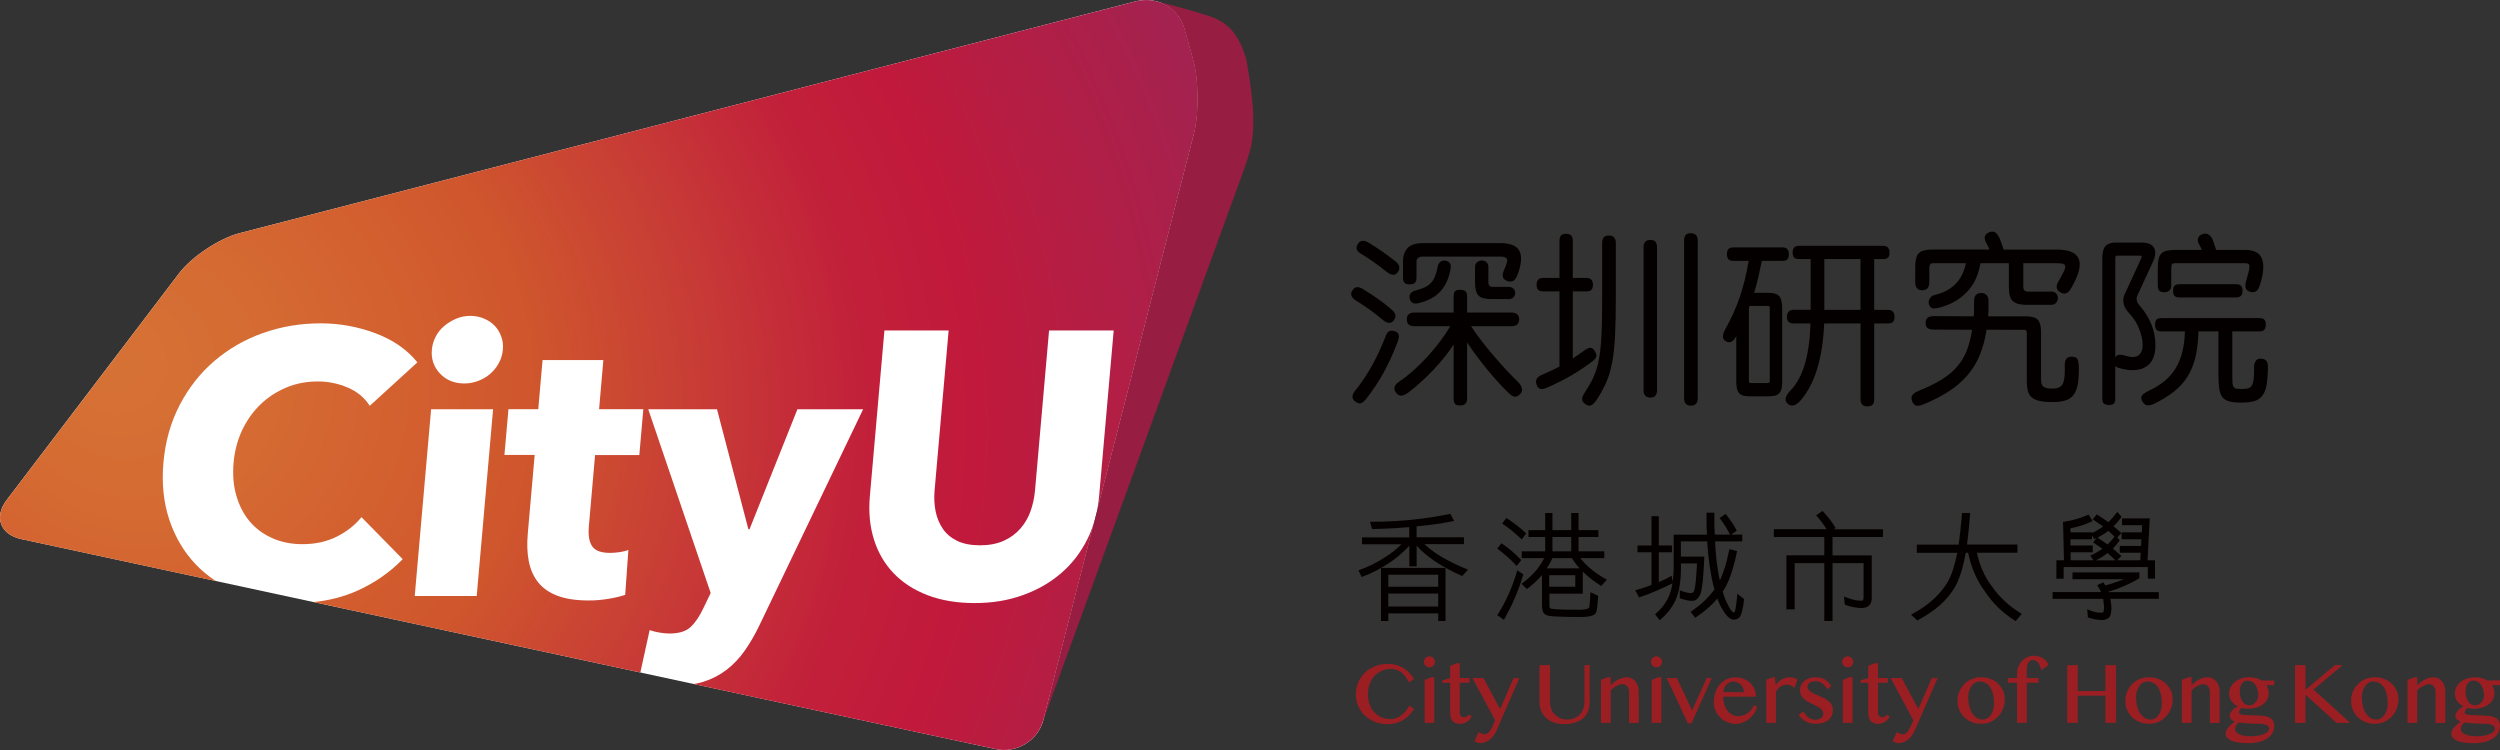 <?xml version="1.0" encoding="utf-8"?>
<!-- Generator: Adobe Illustrator 24.3.0, SVG Export Plug-In . SVG Version: 6.00 Build 0)  -->
<svg version="1.1" id="图层_1" xmlns="http://www.w3.org/2000/svg" xmlns:xlink="http://www.w3.org/1999/xlink" x="0px" y="0px"
	 viewBox="0 0 200 60" style="enable-background:new 0 0 200 60;" xml:space="preserve">
<rect x="0" y="0" width="200" height="60" fill="#333333" stroke="none"/>
<style type="text/css">
	.st0{fill:#FFFFFF;}
	.st1{fill:#971D42;}
	.st2{fill:url(#SVGID_1_);}
	.st3{fill:#040000;}
	.st4{fill:#9B1E23;}
</style>
<g>
	<g>
		<path class="st0" d="M94.765,2.286c-0.462-1.636-2.115-2.589-3.838-2.199l-71.74,18.559c-1.653,0.428-3.849,1.885-4.876,3.239
			l-13.78,18.12c-1.033,1.354-0.511,2.757,1.158,3.12l77.98,16.804c1.669,0.358,3.381-0.693,3.805-2.34l12.046-46.874
			c0.424-1.647,0.391-4.334-0.065-5.975L94.765,2.286z"/>
		<path class="st1" d="M99.695,4.719c-0.473-1.593-1.196-2.866-2.941-3.424c-1.403-0.45-2.756-0.829-4.24-1.186l0,0
			C93.58,0.38,94.45,1.176,94.76,2.292l0.69,2.459c0.462,1.636,0.489,4.328,0.065,5.975L83.469,57.601
			c-0.016,0.07-0.043,0.141-0.065,0.206L99.56,13.446c0.348-1.143,0.707-1.771,0.707-3.749C100.277,7.666,99.695,4.719,99.695,4.719
			z"/>
		
			<radialGradient id="SVGID_1_" cx="7.224" cy="38.737" r="107.818" fx="-15.374" fy="28.532" gradientTransform="matrix(1.004 0 0 1 23.902 0.217)" gradientUnits="userSpaceOnUse">
			<stop  offset="0" style="stop-color:#D67235"/>
			<stop  offset="0.09" style="stop-color:#D56C33"/>
			<stop  offset="0.22" style="stop-color:#D25B2E"/>
			<stop  offset="0.26" style="stop-color:#CF562D"/>
			<stop  offset="0.37" style="stop-color:#C73A36"/>
			<stop  offset="0.46" style="stop-color:#C2213A"/>
			<stop  offset="0.53" style="stop-color:#C1193B"/>
			<stop  offset="0.59" style="stop-color:#B71D42"/>
			<stop  offset="0.74" style="stop-color:#9F2353"/>
		</radialGradient>
		<path id="SVGID_2_" class="st2" d="M95.455,4.746l-0.69-2.459c-0.462-1.636-2.115-2.589-3.838-2.199l-71.74,18.559
			c-1.653,0.428-3.849,1.885-4.876,3.239l-13.78,18.12c-1.033,1.354-0.511,2.757,1.158,3.12l15.574,3.359
			c-0.587-0.39-1.131-0.834-1.609-1.338c-0.94-0.991-1.642-2.178-2.104-3.554c-0.462-1.381-0.62-2.898-0.478-4.561
			c0.147-1.701,0.582-3.239,1.299-4.621c0.718-1.381,1.642-2.557,2.772-3.527s2.43-1.717,3.881-2.237
			c1.457-0.52,3.001-0.78,4.632-0.78c1.511,0,2.974,0.265,4.387,0.796c1.413,0.531,2.528,1.306,3.349,2.324l-3.811,3.478
			c-0.424-0.661-1.017-1.148-1.778-1.468c-0.756-0.32-1.549-0.482-2.376-0.482c-0.908,0-1.75,0.163-2.539,0.493
			c-0.783,0.33-1.473,0.785-2.071,1.365s-1.076,1.262-1.451,2.053c-0.37,0.791-0.598,1.658-0.68,2.595
			c-0.082,0.959-0.011,1.842,0.223,2.638c0.234,0.802,0.587,1.484,1.071,2.059c0.484,0.569,1.087,1.013,1.805,1.333
			c0.718,0.32,1.517,0.482,2.408,0.482c1.027,0,1.941-0.2,2.745-0.601c0.799-0.401,1.462-0.921,1.979-1.56l3.3,3.359
			c-1.044,1.078-2.283,1.934-3.729,2.568c-1.038,0.455-2.174,0.737-3.403,0.867l26.142,5.634l0.745-3.391
			c0.234,0.081,0.495,0.146,0.783,0.195c0.288,0.049,0.554,0.076,0.794,0.076c0.766,0,1.337-0.173,1.707-0.525
			c0.37-0.352,0.707-0.845,1.006-1.484l0.593-1.23l-4.996-14.702h5.501l2.511,9.599h0.092l3.832-9.599l5.257,0L60.8,49.93
			c-0.37,0.78-0.766,1.473-1.196,2.086c-0.424,0.612-0.913,1.132-1.468,1.56c-0.554,0.428-1.185,0.753-1.897,0.975
			c-0.234,0.07-0.484,0.125-0.745,0.173l24.169,5.206c1.669,0.358,3.381-0.693,3.805-2.34l12.046-46.874
			C95.945,9.074,95.917,6.382,95.455,4.746L95.455,4.746z M38.137,47.682l-4.958,0l1.31-14.94h4.958L38.137,47.682z M40.23,27.974
			c-0.033,0.379-0.141,0.737-0.321,1.067c-0.179,0.33-0.408,0.618-0.68,0.856c-0.272,0.238-0.593,0.428-0.957,0.569
			c-0.364,0.141-0.739,0.211-1.12,0.211c-0.805,0-1.457-0.265-1.957-0.796c-0.495-0.531-0.712-1.165-0.647-1.907
			c0.033-0.358,0.13-0.704,0.304-1.035c0.169-0.33,0.397-0.618,0.68-0.856c0.283-0.238,0.603-0.433,0.957-0.585
			c0.353-0.152,0.734-0.228,1.136-0.228c0.381,0,0.745,0.07,1.082,0.211c0.342,0.141,0.625,0.33,0.859,0.569
			c0.228,0.238,0.408,0.525,0.527,0.856C40.219,27.238,40.263,27.59,40.23,27.974z M51.146,36.404h-3.539l-0.5,5.72
			c-0.06,0.704,0.027,1.23,0.272,1.582c0.239,0.352,0.712,0.525,1.419,0.525c0.239,0,0.5-0.022,0.777-0.06
			c0.277-0.038,0.506-0.098,0.696-0.179l-0.255,3.597c-0.353,0.119-0.794,0.228-1.326,0.314c-0.533,0.092-1.06,0.135-1.582,0.135
			c-1.006,0-1.843-0.125-2.506-0.374s-1.18-0.612-1.555-1.083c-0.37-0.471-0.62-1.035-0.745-1.685s-0.152-1.376-0.082-2.183
			l0.554-6.316l-2.419,0l0.321-3.662h2.386l0.342-3.927l4.865,0l-0.342,3.927h3.539L51.146,36.404L51.146,36.404z M87.932,39.67
			c-0.114,1.278-0.429,2.443-0.957,3.494c-0.527,1.051-1.223,1.95-2.093,2.698c-0.875,0.753-1.897,1.338-3.071,1.755
			c-1.174,0.423-2.457,0.628-3.849,0.628s-2.664-0.211-3.751-0.628c-1.093-0.417-1.995-1.002-2.718-1.755
			c-0.718-0.748-1.245-1.647-1.576-2.698c-0.332-1.051-0.44-2.216-0.326-3.494l1.163-13.234l5.137,0l-1.125,12.812
			c-0.049,0.58-0.022,1.132,0.082,1.652c0.103,0.52,0.299,0.986,0.571,1.392c0.277,0.412,0.663,0.737,1.152,0.975
			c0.489,0.238,1.104,0.358,1.827,0.358c0.723,0,1.354-0.119,1.892-0.358c0.533-0.238,0.979-0.563,1.337-0.975
			c0.359-0.406,0.631-0.872,0.815-1.392c0.185-0.52,0.304-1.067,0.359-1.652l1.125-12.812l5.17,0L87.932,39.67z"/>
	</g>
	<g>
		<g>
			<path class="st3" d="M113.952,43.529h3.165v-0.546l-3.788,0v-0.877c1.039-0.093,1.985-0.224,2.879-0.406l0.122-0.023
				l-0.304-0.569l-0.07,0.014c-2.013,0.411-4.059,0.616-6.091,0.616h-0.262l0.164,0.583h0.075c1.011-0.019,1.985-0.07,2.898-0.154
				v0.826h-3.778v0.546l3.151,0c-0.337,0.355-0.773,0.7-1.297,1.031c-0.379,0.247-0.721,0.443-1.053,0.602
				c-0.323,0.163-0.655,0.303-0.988,0.42l-0.098,0.033l0.258,0.532l0.08-0.028c0.726-0.266,1.489-0.667,2.266-1.19
				c0.314-0.215,0.613-0.453,0.885-0.709c0.225-0.201,0.417-0.387,0.581-0.574v1.652h0.585v-1.652
				c0.782,0.877,1.985,1.684,3.582,2.398l0.061,0.028l0.468-0.509l-0.126-0.051C115.825,44.91,114.692,44.243,113.952,43.529z"/>
			<path class="st3" d="M110.478,49.678h0.585v-0.607l3.994,0v0.607h0.585v-4.246l-5.164,0V49.678z M111.063,46.939v-0.961h3.994
				l0,0.961H111.063z M115.057,47.485v1.036l-3.994,0v-1.036L115.057,47.485z"/>
			<path class="st3" d="M121.658,43.081l0.075,0.075l0.365-0.485l-0.061-0.056c-0.44-0.411-0.918-0.779-1.456-1.124l-0.075-0.047
				l-0.332,0.443l0.084,0.056C120.722,42.25,121.19,42.633,121.658,43.081z"/>
			<path class="st3" d="M121.869,45.955l-0.487-0.331l-0.037,0.126c-0.361,1.227-0.871,2.365-1.512,3.392l-0.047,0.075l0.529,0.369
				l0.052-0.093c0.337-0.616,0.618-1.18,0.852-1.731c0.248-0.588,0.459-1.176,0.632-1.74L121.869,45.955z"/>
			<path class="st3" d="M120.563,44.518c0.262,0.233,0.51,0.481,0.698,0.677l0.075,0.079l0.365-0.471l-0.056-0.056
				c-0.464-0.481-0.95-0.896-1.456-1.236l-0.075-0.051l-0.332,0.429l0.075,0.056C120.095,44.126,120.329,44.322,120.563,44.518z"/>
			<path class="st3" d="M126.429,44.653h1.915v-0.546h-2.06l0-1.148h1.592v-0.546h-1.592v-1.372h-0.585v1.372l-1.503,0l0-1.372
				h-0.581v1.372h-1.339v0.546h1.339v1.148h-1.873v0.546h1.798c-0.14,0.266-0.318,0.551-0.534,0.84
				c-0.328,0.415-0.73,0.798-1.199,1.143l-0.089,0.065l0.435,0.42l0.066-0.047c0.276-0.215,0.501-0.406,0.702-0.607
				c0.15-0.145,0.3-0.299,0.44-0.471v2.44c0,0.187,0.019,0.327,0.061,0.453c0.037,0.117,0.108,0.21,0.211,0.266
				c0.047,0.065,0.192,0.121,0.744,0.159c0.492,0.028,1.17,0.047,1.971,0.047c0.417,0,0.726-0.028,0.95-0.089
				c0.229-0.061,0.375-0.173,0.407-0.317c0.019-0.042,0.037-0.126,0.07-0.364v-0.028c0.023-0.191,0.052-0.471,0.075-0.835v-0.061
				l-0.613-0.299l-0.009,0.14c-0.037,0.705-0.075,1.045-0.08,1.073c-0.052,0.093-0.229,0.201-0.796,0.201
				c-1.943,0-2.275-0.079-2.327-0.112c-0.028-0.028-0.047-0.051-0.061-0.098c-0.009-0.023-0.019-0.07-0.009-0.159v-0.919h2.669
				v-1.764c0.398,0.397,0.871,0.765,1.405,1.106l0.066,0.042l0.454-0.504l-0.103-0.056C127.558,45.81,126.883,45.255,126.429,44.653
				z M125.699,42.96v1.148h-1.503V42.96H125.699z M123.938,46.939v-0.924l2.083,0v0.924H123.938z M123.746,45.465
				c0.164-0.257,0.318-0.527,0.449-0.816l1.55,0c0.178,0.28,0.384,0.555,0.623,0.816L123.746,45.465z"/>
			<path class="st3" d="M138.972,47.714c-0.033,0.327-0.061,0.579-0.089,0.765c-0.037,0.201-0.066,0.345-0.08,0.406
				c-0.014,0.033-0.051,0.107-0.098,0.107c-0.061,0-0.131-0.051-0.211-0.159c-0.098-0.126-0.206-0.317-0.323-0.579
				c-0.08-0.14-0.145-0.289-0.197-0.448c-0.066-0.163-0.112-0.322-0.155-0.49h0.005c0.445-0.635,0.824-1.689,1.124-3.14l0.019-0.089
				l-0.618-0.159l-0.019,0.098c-0.108,0.555-0.234,1.045-0.384,1.498c-0.112,0.345-0.234,0.653-0.356,0.914
				c-0.066-0.266-0.117-0.541-0.159-0.844c-0.061-0.317-0.108-0.667-0.145-1.106c-0.033-0.373-0.061-0.761-0.08-1.176h2.177v-0.546
				h-0.89l0.449-0.308l-0.037-0.075c-0.112-0.215-0.243-0.425-0.375-0.625c-0.117-0.173-0.253-0.355-0.431-0.579l-0.056-0.065
				l-0.473,0.327l0.056,0.079c0.131,0.177,0.276,0.383,0.412,0.593c0.131,0.205,0.243,0.425,0.337,0.607l0.023,0.047h-1.217
				c-0.028-0.481-0.042-1.026-0.033-1.661v-0.093h-0.623v0.093c-0.009,0.625,0,1.171,0.033,1.666h-2.664v2.669
				c-0.009,0.387-0.033,0.761-0.08,1.11l-0.08-0.495l-0.117,0.07c-0.276,0.159-0.581,0.308-0.913,0.439v-2.384h1.053v-0.546
				l-1.053,0v-2.337h-0.585v2.337h-1.119v0.546h1.119v2.613c-0.169,0.07-0.346,0.135-0.538,0.196
				c-0.192,0.065-0.421,0.145-0.646,0.201l-0.117,0.028l0.304,0.569l0.075-0.023c0.332-0.098,0.716-0.243,1.199-0.453
				c0.379-0.154,0.801-0.35,1.372-0.63l0.028-0.014c0,0-0.005,0.028-0.005,0.042c-0.066,0.378-0.155,0.705-0.272,0.97
				c-0.126,0.285-0.276,0.546-0.449,0.775c-0.178,0.229-0.37,0.434-0.599,0.63l-0.066,0.061l0.375,0.467l0.075-0.061
				c0.239-0.201,0.454-0.42,0.66-0.677c0.201-0.266,0.379-0.546,0.52-0.844c0.286-0.625,0.435-1.474,0.44-2.533v-0.42l1.283,0
				c-0.023,0.457-0.052,0.956-0.089,1.334c-0.037,0.378-0.075,0.639-0.108,0.77c-0.042,0.121-0.117,0.266-0.262,0.266
				c-0.061,0-0.169,0-0.323-0.037c-0.145-0.028-0.295-0.075-0.464-0.14l-0.131-0.051v0.635l0.061,0.023
				c0.183,0.065,0.37,0.117,0.543,0.149c0.145,0.037,0.29,0.051,0.384,0.037c0.15,0.014,0.29-0.037,0.389-0.14
				c0.103-0.079,0.192-0.215,0.281-0.411c0.066-0.173,0.122-0.485,0.183-1.008c0.042-0.434,0.08-1.017,0.122-1.88v-0.098l-1.873,0
				v-1.213h2.107c0.056,0.952,0.159,1.824,0.3,2.58c0.042,0.271,0.08,0.476,0.131,0.677c0.042,0.205,0.094,0.401,0.155,0.574
				c-0.449,0.63-1.049,1.204-1.835,1.75l-0.08,0.056l0.365,0.467l0.075-0.047c0.688-0.453,1.245-0.938,1.704-1.493
				c0.103,0.308,0.229,0.583,0.37,0.816c0.337,0.588,0.641,0.877,0.941,0.877c0.197,0,0.37-0.079,0.506-0.243
				c0.061-0.112,0.117-0.275,0.173-0.499c0.056-0.219,0.103-0.499,0.14-0.849v-0.051l-0.538-0.434L138.972,47.714L138.972,47.714z"
				/>
			<path class="st3" d="M146.847,42.246l-0.042-0.075c-0.122-0.21-0.267-0.42-0.44-0.644c-0.145-0.187-0.304-0.378-0.506-0.593
				l-0.056-0.061l-0.515,0.355l0.07,0.079c0.304,0.336,0.562,0.681,0.768,1.031l-4.218,0v0.621l4.036,0v1.47l-3.029,0v4.32h0.66
				v-3.7l2.369,0v4.628h0.66V45.05h2.481v2.706c0,0.187-0.042,0.257-0.066,0.275c-0.014,0.009-0.037,0.028-0.094,0.023
				c-0.361,0.014-0.787-0.084-1.264-0.28l-0.14-0.056l0.056,0.644l0.051,0.023c0.211,0.084,0.435,0.149,0.679,0.191
				c0.201,0.042,0.412,0.065,0.618,0.065c0.534,0,0.815-0.28,0.815-0.812v-3.397h-3.137v-1.47l4.036,0v-0.621h-3.923L146.847,42.246
				L146.847,42.246z"/>
			<path class="st3" d="M160.397,48.106c-0.393-0.355-0.721-0.728-1.016-1.157c-0.314-0.401-0.576-0.849-0.782-1.325
				c-0.197-0.448-0.342-0.91-0.445-1.404l3.24,0v-0.658l-4.031,0c0.089-0.667,0.169-1.46,0.243-2.421l0.009-0.103h-0.66v0.089
				c-0.028,0.313-0.056,0.607-0.084,0.891c-0.014,0.149-0.028,0.299-0.042,0.443c-0.037,0.359-0.084,0.742-0.136,1.106h-3.348v0.658
				h3.24c-0.098,0.485-0.215,0.942-0.351,1.358c-0.145,0.434-0.304,0.784-0.464,1.05c-0.595,0.97-1.526,1.806-2.772,2.477
				l-0.117,0.061l0.506,0.467l0.061-0.033c0.698-0.383,1.273-0.775,1.765-1.208c0.492-0.443,0.894-0.933,1.189-1.446
				c0.346-0.593,0.637-1.512,0.857-2.725h0.197c0.117,0.583,0.272,1.106,0.482,1.591c0.243,0.56,0.515,1.04,0.829,1.46
				c0.328,0.499,0.679,0.928,1.077,1.316c0.379,0.369,0.815,0.714,1.334,1.05l0.07,0.047l0.496-0.579l-0.094-0.056
				C161.174,48.759,160.753,48.446,160.397,48.106z"/>
			<path class="st3" d="M165.088,45.367l6.737,0v0.928h0.576v-1.474h-0.595l0.173-3.35h-2.215v0.546l1.611,0l-0.033,0.569h-1.611
				v0.555h1.583l-0.028,0.532h-1.704v0.546h1.676l-0.037,0.602h-1.826l0.314-0.35l-0.075-0.061
				c-0.112-0.093-0.229-0.191-0.342-0.303c-0.084-0.07-0.173-0.145-0.262-0.224c0.169-0.163,0.332-0.359,0.51-0.607l0.042-0.061
				l-0.197-0.219l0.323-0.355l-0.075-0.061c-0.108-0.089-0.211-0.182-0.318-0.28c-0.08-0.061-0.155-0.126-0.234-0.196
				c0.089-0.089,0.183-0.187,0.276-0.294c0.122-0.131,0.229-0.271,0.328-0.401l0.047-0.061l-0.351-0.392l-0.07,0.093
				c-0.178,0.247-0.389,0.485-0.641,0.723c-0.243-0.173-0.51-0.355-0.857-0.574l-0.07-0.047l-0.332,0.392l0.089,0.061
				c0.183,0.121,0.365,0.247,0.557,0.378l0.197,0.135c-0.136,0.098-0.253,0.177-0.37,0.243c-0.159,0.107-0.332,0.196-0.51,0.266
				h-0.009v-0.042h-1.728v-0.322c0.258-0.042,0.529-0.112,0.824-0.201c0.281-0.089,0.562-0.201,0.852-0.336l0.094-0.042
				l-0.318-0.518l-0.075,0.033c-0.609,0.266-1.241,0.448-1.887,0.537l-0.084,0.009l0.075,3.079h-0.609V46.3h0.585v-0.933H165.088
				L165.088,45.367z M168.67,42.465c0.159,0.149,0.318,0.303,0.487,0.462c-0.164,0.233-0.346,0.439-0.548,0.63
				c-0.112-0.075-0.229-0.154-0.342-0.233c-0.14-0.098-0.276-0.191-0.421-0.285l-0.042-0.028c0.126-0.065,0.253-0.135,0.389-0.219
				C168.375,42.684,168.53,42.577,168.67,42.465z M168.614,44.243c0.094,0.089,0.187,0.173,0.281,0.257
				c0.108,0.107,0.22,0.219,0.337,0.327h-1.573C167.986,44.677,168.3,44.485,168.614,44.243z M167.359,42.824l0.192,0.308
				l0.075-0.037c0.037-0.019,0.07-0.033,0.108-0.051l-0.286,0.345l0.267,0.182c0.155,0.107,0.314,0.215,0.473,0.327
				c-0.248,0.187-0.538,0.355-0.861,0.499l-0.098,0.047l0.243,0.378h-1.817l-0.009-0.639l1.774,0v-0.546h-1.784v-0.495l1.723,0
				L167.359,42.824L167.359,42.824z"/>
			<path class="st3" d="M172.696,47.373l-4.022,0c0,0,0-0.014,0-0.019v-0.014c0.459-0.135,0.871-0.285,1.255-0.457
				c0.44-0.187,0.824-0.378,1.175-0.597l0.047-0.028v-0.467H165.8v0.546l4.106,0c-0.468,0.196-0.964,0.364-1.484,0.499
				c-0.009-0.009-0.014-0.023-0.023-0.042l-0.014-0.023c-0.023-0.033-0.047-0.061-0.061-0.098l-0.037-0.093l-0.51,0.233l0.056,0.089
				c0.028,0.042,0.051,0.089,0.08,0.135c0.028,0.051,0.056,0.103,0.084,0.14c0.033,0.065,0.061,0.126,0.089,0.187l-3.877,0v0.546
				h4.041l0.042,0.294c0.019,0.131,0.028,0.266,0.037,0.397c-0.009,0.112-0.019,0.219-0.033,0.289
				c-0.014,0.061-0.033,0.084-0.033,0.084c-0.028,0.014-0.061,0.023-0.094,0.028c-0.042,0.009-0.075,0.014-0.108,0.014
				c-0.281,0-0.59-0.07-0.946-0.215l-0.14-0.056l0.056,0.649l0.061,0.019c0.178,0.056,0.356,0.103,0.538,0.14
				c0.201,0.033,0.375,0.047,0.534,0.047c0.206,0,0.384-0.051,0.524-0.163c0.155-0.131,0.225-0.401,0.225-0.84V48.54
				c-0.014-0.098-0.023-0.21-0.037-0.327l-0.009-0.051c-0.009-0.079-0.023-0.168-0.037-0.257h3.872v-0.532l0,0H172.696z"/>
		</g>
	</g>
	<g>
		<g>
			<path class="st4" d="M112.708,56.505c-0.061,0.125-0.144,0.25-0.243,0.371c-0.099,0.121-0.213,0.231-0.335,0.33
				c-0.122,0.095-0.259,0.174-0.403,0.235c-0.144,0.061-0.293,0.091-0.449,0.091c-0.262,0-0.506-0.045-0.73-0.136
				s-0.418-0.224-0.582-0.39c-0.163-0.171-0.293-0.379-0.388-0.625c-0.095-0.246-0.141-0.527-0.141-0.841
				c0-0.314,0.049-0.599,0.144-0.845s0.228-0.462,0.392-0.637c0.167-0.174,0.365-0.307,0.586-0.402
				c0.224-0.095,0.464-0.14,0.722-0.14c0.297,0,0.563,0.083,0.791,0.246c0.228,0.167,0.441,0.432,0.627,0.792l0.019,0.038
				l0.403-0.265l-0.019-0.034c-0.095-0.155-0.209-0.303-0.342-0.447c-0.133-0.144-0.285-0.269-0.456-0.379
				c-0.171-0.11-0.361-0.197-0.57-0.261c-0.209-0.064-0.437-0.099-0.684-0.099c-0.247,0-0.502,0.03-0.726,0.087
				c-0.228,0.061-0.441,0.144-0.627,0.25c-0.19,0.106-0.365,0.235-0.517,0.386c-0.152,0.152-0.281,0.314-0.388,0.493
				c-0.106,0.178-0.186,0.375-0.243,0.576c-0.057,0.205-0.084,0.417-0.084,0.633c0,0.322,0.061,0.633,0.183,0.925
				c0.122,0.288,0.297,0.546,0.517,0.765c0.224,0.216,0.494,0.39,0.802,0.519c0.312,0.125,0.662,0.189,1.042,0.189
				c0.262,0,0.506-0.034,0.719-0.099c0.213-0.064,0.411-0.152,0.582-0.261c0.171-0.11,0.323-0.239,0.452-0.379
				c0.129-0.14,0.243-0.292,0.338-0.447l0.019-0.034l-0.392-0.25L112.708,56.505L112.708,56.505z"/>
			<path class="st4" d="M114.663,52.636c-0.038-0.038-0.087-0.072-0.141-0.095c-0.106-0.045-0.232-0.045-0.338,0
				c-0.053,0.023-0.099,0.053-0.141,0.095s-0.072,0.087-0.095,0.14c-0.023,0.053-0.034,0.11-0.034,0.171
				c0,0.061,0.011,0.117,0.034,0.171c0.023,0.053,0.053,0.099,0.095,0.14c0.038,0.038,0.087,0.072,0.141,0.095
				c0.053,0.023,0.11,0.034,0.171,0.034s0.118-0.011,0.171-0.034s0.099-0.053,0.141-0.095c0.042-0.038,0.072-0.087,0.095-0.14
				c0.023-0.053,0.034-0.11,0.034-0.171s-0.011-0.117-0.034-0.171C114.735,52.723,114.705,52.678,114.663,52.636z"/>
			<polygon class="st4" points="113.971,54.394 113.971,57.827 114.743,57.827 114.743,54.182 114.503,54.182 			"/>
			<path class="st4" d="M117.476,57.198c-0.046,0.053-0.099,0.099-0.16,0.136c-0.057,0.034-0.122,0.053-0.194,0.053
				c-0.049,0-0.095-0.008-0.137-0.027c-0.042-0.019-0.076-0.042-0.106-0.072c-0.03-0.03-0.053-0.068-0.072-0.106
				c-0.019-0.042-0.027-0.083-0.027-0.133v-2.429h0.783v-0.375h-0.783l0-1.19h-0.232l-0.536,0.208l0,0.993l-0.582,0.159l-0.03,0.008
				v0.201h0.612v2.429c0,0.125,0.015,0.239,0.042,0.341c0.03,0.102,0.072,0.193,0.133,0.269c0.061,0.076,0.137,0.136,0.228,0.178
				c0.091,0.042,0.202,0.064,0.323,0.064c0.232,0,0.433-0.049,0.589-0.148c0.16-0.095,0.289-0.227,0.388-0.398l0.019-0.034
				l-0.236-0.155L117.476,57.198L117.476,57.198z"/>
			<path class="st4" d="M120.005,56.724l-1.327-2.478h-0.882l1.817,3.38l-0.228,0.508c-0.027,0.061-0.061,0.129-0.103,0.201
				c-0.038,0.068-0.087,0.136-0.137,0.197c-0.049,0.057-0.106,0.106-0.167,0.148c-0.057,0.038-0.118,0.057-0.186,0.057
				c-0.053,0-0.106,0-0.152-0.015c-0.046-0.015-0.087-0.023-0.125-0.042c-0.038-0.015-0.076-0.034-0.106-0.049
				c-0.034-0.019-0.065-0.034-0.095-0.045l-0.034-0.015l-0.308,0.686l-0.011,0.027l0.023,0.019c0.057,0.042,0.125,0.08,0.209,0.106
				c0.08,0.027,0.167,0.038,0.251,0.038c0.114,0,0.232-0.019,0.354-0.061c0.122-0.042,0.24-0.106,0.35-0.189
				c0.11-0.083,0.221-0.189,0.319-0.318c0.099-0.129,0.186-0.28,0.262-0.455l1.817-4.175h-0.46L120.005,56.724L120.005,56.724z"/>
			<path class="st4" d="M126.754,56.198c0,0.189-0.03,0.368-0.095,0.53c-0.065,0.163-0.156,0.311-0.274,0.432
				c-0.118,0.125-0.262,0.224-0.43,0.296s-0.361,0.11-0.57,0.11s-0.399-0.038-0.57-0.11c-0.171-0.072-0.316-0.171-0.433-0.296
				c-0.118-0.125-0.213-0.269-0.278-0.432c-0.065-0.167-0.099-0.345-0.099-0.53l0-2.986h-0.844v2.963
				c0,0.242,0.042,0.47,0.129,0.682c0.084,0.212,0.213,0.402,0.38,0.561c0.167,0.159,0.376,0.284,0.62,0.375
				c0.243,0.091,0.529,0.136,0.848,0.136c0.357,0,0.665-0.045,0.92-0.136s0.468-0.216,0.635-0.375
				c0.163-0.159,0.289-0.345,0.365-0.553c0.076-0.208,0.114-0.436,0.114-0.671v-2.986h-0.414l0,2.99l0,0L126.754,56.198z"/>
			<path class="st4" d="M130.83,54.504c-0.084-0.099-0.182-0.178-0.293-0.235c-0.11-0.057-0.232-0.087-0.361-0.087
				c-0.24,0-0.483,0.061-0.715,0.182c-0.209,0.106-0.411,0.261-0.605,0.466v-0.648h-0.24l-0.54,0.208v3.44h0.779v-2.614
				c0.072-0.068,0.148-0.133,0.228-0.189c0.084-0.061,0.167-0.114,0.251-0.155s0.167-0.076,0.247-0.102
				c0.167-0.049,0.312-0.049,0.43,0.008c0.061,0.027,0.118,0.072,0.163,0.125c0.046,0.053,0.084,0.125,0.11,0.208
				c0.027,0.083,0.038,0.182,0.038,0.296v2.429l0.776,0v-2.55c0-0.148-0.023-0.292-0.072-0.424
				C130.978,54.72,130.913,54.603,130.83,54.504L130.83,54.504z"/>
			<polygon class="st4" points="132.134,54.394 132.134,57.827 132.906,57.827 132.906,54.182 132.662,54.182 			"/>
			<path class="st4" d="M132.826,52.636c-0.038-0.038-0.087-0.072-0.141-0.095c-0.106-0.045-0.232-0.045-0.338,0
				c-0.053,0.023-0.099,0.053-0.141,0.095s-0.072,0.087-0.095,0.14c-0.023,0.053-0.034,0.11-0.034,0.171
				c0,0.061,0.011,0.117,0.034,0.171c0.023,0.053,0.053,0.099,0.095,0.14c0.038,0.038,0.087,0.072,0.141,0.095
				c0.053,0.023,0.11,0.034,0.171,0.034s0.118-0.011,0.171-0.034c0.053-0.023,0.099-0.053,0.141-0.095
				c0.042-0.038,0.072-0.087,0.095-0.14c0.023-0.053,0.034-0.11,0.034-0.171c0-0.061-0.011-0.117-0.034-0.171
				C132.898,52.723,132.868,52.678,132.826,52.636z"/>
			<polygon class="st4" points="135.37,56.842 134.153,54.246 133.335,54.246 135.02,57.842 135.031,57.865 135.32,57.865 
				136.913,54.303 136.94,54.246 136.537,54.246 			"/>
			<path class="st4" d="M140.282,56.463c-0.03,0.106-0.084,0.208-0.16,0.303c-0.076,0.099-0.171,0.189-0.281,0.265
				c-0.11,0.076-0.236,0.14-0.369,0.189c-0.133,0.045-0.278,0.072-0.422,0.072c-0.171,0-0.335-0.042-0.479-0.117
				c-0.144-0.08-0.274-0.189-0.38-0.33c-0.106-0.14-0.19-0.314-0.251-0.508c-0.057-0.186-0.087-0.386-0.087-0.602h2.62v-0.038
				c0-0.197-0.038-0.39-0.118-0.572s-0.19-0.345-0.331-0.481c-0.141-0.14-0.312-0.25-0.509-0.333
				c-0.194-0.083-0.414-0.125-0.646-0.125c-0.266,0-0.51,0.049-0.726,0.152c-0.217,0.099-0.403,0.239-0.559,0.417
				c-0.152,0.178-0.274,0.39-0.357,0.633c-0.084,0.242-0.125,0.508-0.125,0.792c0,0.239,0.046,0.466,0.141,0.674
				c0.091,0.212,0.221,0.394,0.376,0.549c0.16,0.155,0.346,0.28,0.559,0.371c0.213,0.091,0.445,0.136,0.688,0.136
				c0.186,0,0.369-0.034,0.551-0.106c0.179-0.068,0.346-0.167,0.498-0.284c0.152-0.117,0.285-0.261,0.399-0.421
				c0.114-0.159,0.198-0.333,0.251-0.519l0.008-0.034l-0.274-0.121L140.282,56.463L140.282,56.463z M137.86,55.372
				c0.011-0.114,0.038-0.216,0.08-0.314c0.046-0.11,0.106-0.205,0.179-0.284c0.072-0.08,0.156-0.14,0.243-0.186
				c0.202-0.099,0.433-0.08,0.624,0c0.106,0.045,0.198,0.11,0.278,0.189s0.141,0.174,0.186,0.284
				c0.042,0.099,0.061,0.205,0.068,0.314l-1.658-0.008V55.372z"/>
			<path class="st4" d="M143.484,54.224c-0.217-0.061-0.449-0.057-0.665,0.011c-0.114,0.034-0.224,0.087-0.327,0.152
				s-0.198,0.144-0.281,0.231c-0.057,0.061-0.11,0.125-0.152,0.193l-0.084-0.633h-0.141l-0.536,0.205l0,3.444h0.776v-2.47
				c0.046-0.095,0.099-0.182,0.16-0.254c0.061-0.072,0.129-0.133,0.202-0.182c0.072-0.045,0.148-0.083,0.228-0.106
				c0.133-0.038,0.27-0.042,0.407-0.03c0.053,0,0.103,0.015,0.152,0.03c0.049,0.015,0.099,0.042,0.144,0.068
				c0.046,0.03,0.091,0.068,0.137,0.114l0.042,0.049l0.255-0.674l-0.027-0.019C143.685,54.296,143.586,54.25,143.484,54.224
				L143.484,54.224z"/>
			<path class="st4" d="M146.309,56.103c-0.099-0.083-0.209-0.159-0.335-0.224c-0.122-0.064-0.247-0.125-0.376-0.178l-0.373-0.159
				c-0.122-0.049-0.228-0.11-0.323-0.171c-0.091-0.061-0.167-0.125-0.221-0.201c-0.053-0.072-0.08-0.155-0.08-0.25
				c0-0.057,0.015-0.11,0.046-0.163c0.03-0.053,0.072-0.099,0.125-0.136c0.053-0.038,0.122-0.072,0.198-0.095
				c0.08-0.023,0.167-0.034,0.262-0.034c0.175,0,0.346,0.053,0.502,0.152c0.16,0.102,0.304,0.261,0.433,0.47l0.023,0.042
				l0.319-0.284l-0.023-0.03c-0.11-0.14-0.213-0.254-0.312-0.337c-0.099-0.087-0.198-0.155-0.3-0.205
				c-0.099-0.045-0.202-0.08-0.308-0.095c-0.103-0.015-0.217-0.023-0.331-0.023c-0.179,0-0.342,0.027-0.494,0.076
				c-0.148,0.049-0.281,0.121-0.392,0.212c-0.11,0.091-0.198,0.197-0.259,0.322c-0.061,0.125-0.095,0.261-0.095,0.405
				c0,0.152,0.027,0.288,0.084,0.405c0.057,0.114,0.129,0.216,0.221,0.303c0.091,0.087,0.194,0.163,0.308,0.227
				c0.11,0.061,0.224,0.121,0.346,0.178c0.118,0.057,0.232,0.11,0.342,0.163c0.11,0.049,0.209,0.106,0.293,0.171
				c0.084,0.061,0.152,0.129,0.202,0.205c0.049,0.072,0.072,0.159,0.072,0.258c0,0.061-0.015,0.117-0.042,0.174
				c-0.03,0.057-0.072,0.11-0.125,0.155c-0.053,0.045-0.122,0.08-0.194,0.106c-0.16,0.057-0.361,0.049-0.517,0.008
				c-0.08-0.023-0.163-0.061-0.24-0.11c-0.08-0.049-0.156-0.117-0.232-0.201c-0.076-0.08-0.156-0.182-0.24-0.299l-0.027-0.038
				l-0.346,0.311l0.023,0.03c0.106,0.14,0.217,0.254,0.331,0.337c0.11,0.087,0.224,0.155,0.338,0.201
				c0.114,0.049,0.228,0.08,0.338,0.099c0.11,0.015,0.221,0.023,0.323,0.023c0.228,0,0.433-0.027,0.605-0.083
				s0.316-0.133,0.43-0.231c0.114-0.099,0.202-0.216,0.259-0.349s0.087-0.277,0.087-0.432s-0.03-0.288-0.091-0.402
				C146.487,56.293,146.408,56.19,146.309,56.103L146.309,56.103z"/>
			<path class="st4" d="M148.122,52.636c-0.038-0.038-0.087-0.072-0.141-0.095c-0.106-0.045-0.232-0.045-0.338,0
				c-0.053,0.023-0.099,0.053-0.141,0.095s-0.072,0.087-0.095,0.14c-0.023,0.053-0.034,0.11-0.034,0.171
				c0,0.061,0.011,0.117,0.034,0.171c0.023,0.053,0.053,0.099,0.095,0.14c0.038,0.038,0.087,0.072,0.141,0.095
				c0.053,0.023,0.11,0.034,0.171,0.034c0.061,0,0.118-0.011,0.171-0.034c0.053-0.023,0.099-0.053,0.141-0.095
				c0.042-0.038,0.072-0.087,0.095-0.14c0.023-0.053,0.034-0.11,0.034-0.171c0-0.061-0.011-0.117-0.034-0.171
				C148.195,52.723,148.164,52.678,148.122,52.636z"/>
			<polygon class="st4" points="147.43,54.394 147.43,57.827 148.202,57.827 148.202,54.182 147.959,54.182 			"/>
			<path class="st4" d="M150.936,57.198c-0.046,0.053-0.099,0.099-0.16,0.136c-0.057,0.034-0.122,0.053-0.194,0.053
				c-0.049,0-0.095-0.008-0.137-0.027s-0.076-0.042-0.106-0.072c-0.03-0.03-0.053-0.068-0.072-0.106
				c-0.019-0.042-0.027-0.083-0.027-0.133v-2.429h0.783v-0.375h-0.783v-1.19h-0.24l-0.536,0.208v0.993l-0.582,0.159l-0.03,0.008
				v0.201h0.612v2.429c0,0.125,0.015,0.239,0.042,0.341c0.03,0.102,0.072,0.193,0.133,0.269c0.061,0.076,0.137,0.136,0.228,0.178
				c0.091,0.042,0.202,0.064,0.323,0.064c0.232,0,0.433-0.049,0.589-0.148c0.16-0.095,0.289-0.227,0.388-0.398l0.019-0.034
				l-0.236-0.155L150.936,57.198L150.936,57.198z"/>
			<path class="st4" d="M153.464,56.725l-1.327-2.478h-0.882l1.817,3.38l-0.228,0.508c-0.027,0.061-0.061,0.129-0.103,0.201
				c-0.038,0.068-0.087,0.136-0.137,0.197c-0.049,0.057-0.106,0.106-0.167,0.148c-0.057,0.038-0.118,0.057-0.186,0.057
				c-0.053,0-0.106,0-0.152-0.015c-0.046-0.015-0.087-0.023-0.125-0.042c-0.038-0.015-0.076-0.034-0.106-0.049
				c-0.034-0.019-0.065-0.034-0.095-0.045l-0.034-0.015l-0.308,0.686l-0.011,0.027l0.023,0.019c0.057,0.042,0.125,0.08,0.209,0.106
				c0.08,0.027,0.167,0.038,0.251,0.038c0.114,0,0.232-0.019,0.354-0.061s0.24-0.106,0.35-0.189c0.11-0.083,0.221-0.189,0.319-0.318
				c0.099-0.129,0.186-0.28,0.262-0.455l1.817-4.175h-0.46L153.464,56.725L153.464,56.725z"/>
			<path class="st4" d="M159.845,54.69c-0.167-0.159-0.369-0.284-0.597-0.375c-0.228-0.091-0.483-0.136-0.753-0.136
				s-0.532,0.049-0.76,0.148c-0.232,0.099-0.433,0.235-0.601,0.409c-0.167,0.171-0.3,0.375-0.395,0.606s-0.141,0.481-0.141,0.743
				s0.049,0.489,0.141,0.709c0.095,0.22,0.228,0.413,0.395,0.576c0.167,0.163,0.369,0.296,0.601,0.39
				c0.232,0.095,0.487,0.144,0.76,0.144c0.274,0,0.529-0.053,0.757-0.155c0.228-0.102,0.43-0.246,0.597-0.424s0.3-0.386,0.395-0.625
				c0.095-0.239,0.141-0.493,0.141-0.762c0-0.242-0.049-0.477-0.141-0.69C160.145,55.038,160.012,54.849,159.845,54.69
				L159.845,54.69z M158.985,57.467c-0.106,0.064-0.228,0.099-0.357,0.099c-0.182,0-0.35-0.045-0.49-0.14
				c-0.144-0.095-0.27-0.224-0.369-0.383c-0.103-0.163-0.179-0.356-0.232-0.572c-0.053-0.22-0.08-0.458-0.08-0.709
				c0-0.171,0.023-0.333,0.072-0.485c0.049-0.152,0.114-0.284,0.194-0.398c0.08-0.11,0.175-0.201,0.278-0.265
				c0.103-0.064,0.209-0.095,0.319-0.095c0.217,0,0.407,0.045,0.555,0.136c0.152,0.091,0.278,0.216,0.373,0.375
				c0.095,0.159,0.163,0.349,0.209,0.565c0.042,0.22,0.065,0.455,0.065,0.705c0,0.171-0.023,0.333-0.068,0.489
				c-0.046,0.152-0.106,0.288-0.186,0.405C159.187,57.308,159.092,57.399,158.985,57.467L158.985,57.467z"/>
			<path class="st4" d="M163.689,52.871c-0.08-0.087-0.171-0.163-0.274-0.224c-0.099-0.061-0.213-0.106-0.331-0.14
				c-0.293-0.08-0.62-0.061-0.897,0.064c-0.163,0.076-0.308,0.178-0.426,0.307c-0.122,0.129-0.217,0.277-0.289,0.451
				c-0.068,0.171-0.106,0.356-0.106,0.553v0.364h-0.73v0.375l0.73,0v3.205h0.779v-3.205h0.935v-0.375h-0.935v-0.784
				c0-0.083,0.011-0.171,0.034-0.25s0.057-0.152,0.099-0.212c0.042-0.061,0.091-0.11,0.148-0.148
				c0.057-0.034,0.118-0.053,0.186-0.053c0.11,0,0.205,0.023,0.278,0.068c0.076,0.045,0.137,0.102,0.186,0.174
				c0.049,0.072,0.091,0.155,0.125,0.246c0.034,0.091,0.065,0.186,0.087,0.273l0.015,0.053l0.582-0.417l-0.011-0.03
				C163.829,53.061,163.765,52.958,163.689,52.871z"/>
			<polygon class="st4" points="168.434,55.281 166.225,55.281 166.225,53.212 165.381,53.212 165.381,57.827 166.225,57.827 
				166.225,55.652 168.434,55.652 168.434,57.827 169.278,57.827 169.278,53.212 168.434,53.212 			"/>
			<path class="st4" d="M173.274,54.69c-0.167-0.159-0.369-0.284-0.597-0.375s-0.483-0.136-0.753-0.136s-0.532,0.049-0.76,0.148
				c-0.232,0.099-0.433,0.235-0.601,0.409c-0.167,0.171-0.3,0.375-0.395,0.606c-0.095,0.231-0.141,0.481-0.141,0.743
				s0.049,0.489,0.141,0.709c0.095,0.22,0.228,0.413,0.395,0.576c0.167,0.163,0.369,0.296,0.601,0.39
				c0.232,0.095,0.487,0.144,0.76,0.144c0.274,0,0.529-0.053,0.757-0.155c0.228-0.102,0.43-0.246,0.597-0.424
				c0.167-0.178,0.3-0.386,0.395-0.625c0.095-0.239,0.141-0.493,0.141-0.762c0-0.242-0.049-0.477-0.141-0.69
				C173.574,55.038,173.441,54.849,173.274,54.69L173.274,54.69z M172.411,57.467c-0.106,0.064-0.228,0.099-0.357,0.099
				c-0.183,0-0.35-0.045-0.49-0.14c-0.144-0.095-0.27-0.224-0.369-0.383c-0.103-0.163-0.179-0.356-0.232-0.572
				c-0.053-0.22-0.08-0.458-0.08-0.709c0-0.171,0.023-0.333,0.072-0.485c0.049-0.152,0.114-0.284,0.194-0.398
				c0.08-0.11,0.175-0.201,0.278-0.265c0.103-0.064,0.209-0.095,0.319-0.095c0.217,0,0.407,0.045,0.555,0.136
				c0.152,0.091,0.278,0.216,0.373,0.375c0.095,0.159,0.163,0.349,0.209,0.565c0.042,0.22,0.065,0.455,0.065,0.705
				c0,0.171-0.023,0.333-0.068,0.489c-0.046,0.152-0.106,0.288-0.186,0.405C172.616,57.308,172.521,57.399,172.411,57.467
				L172.411,57.467z"/>
			<path class="st4" d="M177.301,54.504c-0.084-0.099-0.183-0.178-0.293-0.235c-0.11-0.057-0.232-0.087-0.361-0.087
				c-0.24,0-0.483,0.061-0.715,0.182c-0.209,0.106-0.411,0.261-0.605,0.466v-0.648h-0.24l-0.54,0.208v3.44h0.779v-2.614
				c0.072-0.068,0.148-0.133,0.228-0.189c0.084-0.061,0.167-0.114,0.251-0.155s0.167-0.076,0.247-0.102
				c0.167-0.049,0.312-0.049,0.43,0.008c0.061,0.027,0.118,0.072,0.163,0.125c0.046,0.053,0.084,0.125,0.11,0.208
				c0.027,0.083,0.038,0.182,0.038,0.296v2.429l0.776,0v-2.55c0-0.148-0.023-0.292-0.072-0.424
				C177.453,54.72,177.384,54.603,177.301,54.504L177.301,54.504z"/>
			<path class="st4" d="M180.753,54.337c-0.072-0.03-0.152-0.057-0.24-0.08c-0.091-0.023-0.19-0.042-0.289-0.057
				c-0.103-0.015-0.209-0.019-0.316-0.019c-0.221,0-0.43,0.034-0.62,0.102c-0.19,0.068-0.357,0.159-0.502,0.277
				s-0.259,0.258-0.338,0.413c-0.08,0.159-0.122,0.326-0.122,0.504c0,0.239,0.068,0.455,0.209,0.64
				c0.122,0.163,0.285,0.292,0.487,0.394c-0.068,0.03-0.137,0.068-0.198,0.11c-0.087,0.057-0.163,0.125-0.232,0.197
				c-0.068,0.072-0.122,0.148-0.16,0.227c-0.042,0.083-0.061,0.163-0.061,0.239c0,0.053,0.011,0.106,0.038,0.155
				c0.027,0.045,0.061,0.091,0.106,0.129c0.042,0.038,0.095,0.072,0.156,0.102c0.038,0.019,0.076,0.038,0.118,0.053
				c-0.072,0.057-0.141,0.114-0.217,0.171c-0.091,0.076-0.179,0.155-0.255,0.239c-0.076,0.083-0.141,0.171-0.19,0.261
				c-0.049,0.091-0.076,0.193-0.076,0.296c0,0.117,0.038,0.227,0.114,0.322c0.076,0.091,0.19,0.174,0.338,0.239
				c0.144,0.064,0.331,0.114,0.551,0.148c0.217,0.034,0.475,0.053,0.768,0.053c0.327,0,0.624-0.03,0.882-0.095
				c0.259-0.064,0.483-0.155,0.665-0.277c0.182-0.117,0.323-0.265,0.422-0.436c0.099-0.171,0.148-0.364,0.148-0.572
				c0-0.117-0.019-0.227-0.053-0.322c-0.038-0.099-0.099-0.182-0.186-0.254c-0.084-0.072-0.202-0.129-0.346-0.171
				c-0.141-0.042-0.319-0.064-0.529-0.076l-1.297-0.057c-0.137-0.008-0.24-0.03-0.312-0.068c-0.065-0.034-0.095-0.076-0.095-0.133
				c0-0.064,0.019-0.133,0.061-0.197c0.038-0.061,0.087-0.117,0.144-0.167c0.068,0.019,0.144,0.038,0.228,0.049
				c0.095,0.015,0.19,0.019,0.278,0.019c0.243,0,0.468-0.03,0.669-0.087c0.202-0.061,0.38-0.144,0.525-0.254
				c0.148-0.11,0.262-0.242,0.346-0.398c0.084-0.155,0.125-0.326,0.125-0.515c0-0.121-0.023-0.242-0.065-0.368
				c-0.034-0.099-0.076-0.186-0.125-0.265h0.631V54.44h-1.027C180.871,54.398,180.818,54.368,180.753,54.337L180.753,54.337z
				 M178.822,58.21c0.011-0.049,0.034-0.102,0.057-0.152c0.027-0.049,0.057-0.099,0.095-0.144c0.034-0.042,0.072-0.08,0.118-0.114
				c0.049,0.008,0.125,0.015,0.224,0.027c0.114,0.011,0.243,0.023,0.392,0.034s0.308,0.019,0.483,0.027
				c0.167,0.008,0.342,0.011,0.513,0.011c0.133,0,0.255,0.008,0.357,0.027c0.103,0.019,0.194,0.045,0.262,0.08
				c0.068,0.034,0.122,0.076,0.16,0.129c0.034,0.049,0.053,0.11,0.053,0.178c0,0.064-0.03,0.133-0.091,0.197
				c-0.065,0.068-0.16,0.133-0.281,0.193c-0.125,0.061-0.281,0.106-0.46,0.144c-0.179,0.034-0.388,0.053-0.62,0.053
				c-0.217,0-0.407-0.015-0.57-0.045c-0.163-0.03-0.3-0.076-0.403-0.125c-0.103-0.053-0.182-0.11-0.232-0.178
				c-0.049-0.064-0.072-0.129-0.072-0.197C178.806,58.308,178.806,58.259,178.822,58.21L178.822,58.21z M179.536,54.512
				c0.08-0.045,0.175-0.068,0.285-0.068s0.221,0.03,0.319,0.087c0.103,0.057,0.194,0.14,0.27,0.242
				c0.076,0.102,0.141,0.227,0.186,0.371c0.046,0.144,0.068,0.299,0.068,0.466c0,0.114-0.019,0.224-0.061,0.322
				c-0.038,0.099-0.091,0.186-0.16,0.261c-0.065,0.072-0.144,0.133-0.228,0.174c-0.19,0.091-0.407,0.08-0.574-0.019
				c-0.091-0.053-0.175-0.129-0.24-0.227c-0.068-0.099-0.122-0.212-0.16-0.345c-0.038-0.133-0.057-0.277-0.057-0.432
				c0-0.129,0.011-0.25,0.038-0.364c0.027-0.11,0.065-0.208,0.118-0.288C179.392,54.618,179.457,54.557,179.536,54.512z"/>
			<polygon class="st4" points="187.407,53.212 186.787,53.212 184.441,55.179 184.441,53.212 183.597,53.212 183.597,57.827 
				184.441,57.827 184.441,55.576 186.909,57.82 186.92,57.827 188.012,57.827 185.084,55.163 			"/>
			<path class="st4" d="M191.335,54.69c-0.167-0.159-0.369-0.284-0.597-0.375c-0.228-0.091-0.483-0.136-0.753-0.136
				c-0.27,0-0.529,0.049-0.76,0.148s-0.433,0.235-0.601,0.409c-0.167,0.171-0.3,0.375-0.395,0.606
				c-0.095,0.231-0.141,0.481-0.141,0.743c0,0.261,0.046,0.489,0.141,0.709c0.095,0.22,0.228,0.413,0.395,0.576
				c0.167,0.163,0.369,0.296,0.601,0.39c0.232,0.095,0.487,0.144,0.76,0.144c0.274,0,0.525-0.053,0.757-0.155
				c0.228-0.102,0.43-0.246,0.597-0.424s0.3-0.386,0.395-0.625c0.095-0.235,0.141-0.493,0.141-0.762c0-0.246-0.049-0.477-0.141-0.69
				C191.635,55.038,191.502,54.849,191.335,54.69L191.335,54.69z M190.472,57.467c-0.106,0.064-0.228,0.099-0.357,0.099
				c-0.183,0-0.35-0.045-0.49-0.14c-0.144-0.095-0.27-0.224-0.369-0.383c-0.103-0.163-0.179-0.352-0.232-0.572
				c-0.053-0.22-0.08-0.458-0.08-0.709c0-0.171,0.027-0.333,0.072-0.485c0.049-0.152,0.114-0.284,0.198-0.398
				c0.08-0.11,0.175-0.201,0.278-0.265s0.209-0.095,0.319-0.095c0.217,0,0.407,0.045,0.555,0.136
				c0.152,0.091,0.278,0.216,0.373,0.375c0.095,0.159,0.167,0.349,0.209,0.565c0.042,0.22,0.065,0.455,0.065,0.705
				c0,0.171-0.023,0.337-0.068,0.489s-0.106,0.288-0.186,0.405C190.677,57.308,190.582,57.399,190.472,57.467L190.472,57.467z"/>
			<path class="st4" d="M195.361,54.504c-0.084-0.099-0.183-0.178-0.293-0.235c-0.11-0.057-0.232-0.087-0.365-0.087
				c-0.24,0-0.479,0.061-0.715,0.182c-0.209,0.106-0.411,0.261-0.605,0.466v-0.648h-0.24l-0.54,0.208v3.44h0.779v-2.614
				c0.068-0.068,0.148-0.133,0.228-0.189c0.084-0.061,0.167-0.114,0.251-0.155s0.167-0.076,0.247-0.102
				c0.167-0.049,0.312-0.049,0.43,0.008c0.061,0.027,0.118,0.068,0.163,0.125c0.046,0.057,0.084,0.125,0.11,0.208
				s0.038,0.182,0.038,0.296v2.429h0.776v-2.55c0-0.148-0.023-0.292-0.072-0.424C195.513,54.72,195.445,54.603,195.361,54.504
				L195.361,54.504z"/>
			<path class="st4" d="M200,54.432l-1.027,0c-0.042-0.034-0.095-0.064-0.16-0.091c-0.072-0.03-0.152-0.057-0.24-0.08
				c-0.091-0.023-0.19-0.042-0.289-0.057c-0.103-0.015-0.209-0.019-0.316-0.019c-0.221,0-0.43,0.034-0.62,0.102
				c-0.19,0.068-0.361,0.159-0.502,0.277c-0.144,0.117-0.259,0.258-0.338,0.413c-0.08,0.159-0.122,0.326-0.122,0.504
				c0,0.239,0.068,0.455,0.209,0.64c0.122,0.163,0.285,0.292,0.487,0.394c-0.068,0.03-0.137,0.068-0.198,0.11
				c-0.087,0.057-0.163,0.125-0.232,0.197c-0.068,0.072-0.122,0.148-0.16,0.227c-0.042,0.083-0.061,0.163-0.061,0.239
				c0,0.053,0.011,0.106,0.038,0.155c0.027,0.045,0.061,0.091,0.103,0.129c0.042,0.038,0.095,0.072,0.156,0.102
				c0.038,0.019,0.076,0.038,0.118,0.053c-0.072,0.057-0.144,0.114-0.217,0.171c-0.091,0.076-0.179,0.155-0.255,0.239
				s-0.141,0.171-0.19,0.261c-0.049,0.091-0.076,0.189-0.076,0.296c0,0.117,0.038,0.227,0.114,0.322
				c0.076,0.091,0.19,0.174,0.338,0.239c0.144,0.064,0.331,0.114,0.551,0.148c0.217,0.034,0.475,0.053,0.768,0.053
				c0.327,0,0.624-0.03,0.882-0.095c0.259-0.064,0.483-0.155,0.665-0.277c0.183-0.117,0.323-0.265,0.422-0.436
				c0.099-0.171,0.148-0.364,0.148-0.572c0-0.117-0.019-0.227-0.053-0.322c-0.038-0.099-0.099-0.182-0.186-0.254
				c-0.084-0.072-0.202-0.129-0.346-0.171c-0.141-0.042-0.319-0.064-0.529-0.076l-1.297-0.057c-0.137-0.008-0.24-0.03-0.312-0.068
				c-0.065-0.034-0.095-0.076-0.095-0.133c0-0.064,0.023-0.133,0.061-0.197c0.042-0.064,0.087-0.117,0.144-0.167
				c0.065,0.019,0.144,0.038,0.228,0.049c0.095,0.015,0.19,0.019,0.278,0.019c0.243,0,0.468-0.03,0.669-0.087
				c0.202-0.061,0.38-0.144,0.525-0.254c0.148-0.11,0.262-0.242,0.346-0.398c0.084-0.155,0.125-0.326,0.125-0.515
				c0-0.121-0.023-0.242-0.065-0.368c-0.034-0.099-0.076-0.186-0.125-0.265H200V54.432L200,54.432L200,54.432z M196.882,58.21
				c0.011-0.049,0.034-0.102,0.057-0.152c0.027-0.049,0.057-0.099,0.095-0.144c0.034-0.042,0.072-0.08,0.118-0.114
				c0.049,0.008,0.125,0.015,0.224,0.027c0.114,0.011,0.243,0.023,0.392,0.034c0.148,0.011,0.308,0.019,0.483,0.027
				c0.167,0.008,0.342,0.011,0.513,0.011c0.133,0,0.255,0.008,0.357,0.027c0.103,0.019,0.194,0.045,0.262,0.08
				c0.068,0.034,0.122,0.076,0.16,0.129c0.034,0.049,0.053,0.11,0.053,0.178c0,0.064-0.03,0.133-0.091,0.197
				c-0.065,0.068-0.16,0.133-0.281,0.193c-0.125,0.061-0.281,0.106-0.46,0.144c-0.179,0.034-0.388,0.053-0.62,0.053
				c-0.217,0-0.407-0.015-0.57-0.045c-0.163-0.03-0.3-0.076-0.403-0.125c-0.103-0.053-0.183-0.11-0.232-0.178
				c-0.049-0.064-0.072-0.129-0.072-0.197C196.863,58.308,196.867,58.259,196.882,58.21L196.882,58.21z M197.597,54.512
				c0.08-0.045,0.175-0.068,0.285-0.068s0.221,0.03,0.319,0.087c0.103,0.057,0.194,0.14,0.27,0.242
				c0.076,0.102,0.141,0.227,0.186,0.371c0.046,0.144,0.068,0.299,0.068,0.466c0,0.114-0.019,0.224-0.061,0.322
				c-0.038,0.099-0.091,0.186-0.16,0.261c-0.065,0.072-0.144,0.133-0.228,0.174c-0.19,0.091-0.407,0.08-0.574-0.019
				c-0.091-0.053-0.175-0.129-0.24-0.227c-0.068-0.099-0.122-0.212-0.16-0.345c-0.038-0.133-0.057-0.277-0.057-0.432
				c0-0.129,0.011-0.25,0.038-0.364c0.027-0.11,0.065-0.208,0.118-0.288C197.453,54.618,197.517,54.557,197.597,54.512z"/>
		</g>
	</g>
	<g>
		<path class="st3" d="M111.507,25.62c-0.221,0.297-0.523,0.282-0.907-0.043c-0.336-0.287-0.675-0.553-1.015-0.797
			c-0.341-0.244-0.713-0.49-1.116-0.739c-0.375-0.249-0.471-0.512-0.288-0.789c0.106-0.172,0.223-0.265,0.353-0.28
			c0.13-0.014,0.286,0.031,0.468,0.136c0.461,0.278,0.874,0.545,1.239,0.804c0.365,0.258,0.71,0.526,1.037,0.804
			c0.221,0.192,0.341,0.352,0.36,0.481C111.656,25.326,111.613,25.468,111.507,25.62z M111.795,27.386
			c-0.327,0.871-0.694,1.677-1.102,2.419c-0.408,0.741-0.886,1.457-1.433,2.146c-0.135,0.172-0.266,0.275-0.396,0.309
			c-0.13,0.033-0.276-0.012-0.439-0.136c-0.144-0.105-0.221-0.23-0.23-0.373c-0.01-0.144,0.086-0.34,0.288-0.588
			c0.442-0.545,0.864-1.179,1.268-1.902c0.403-0.722,0.768-1.505,1.095-2.347c0.077-0.22,0.173-0.359,0.288-0.416
			c0.115-0.057,0.264-0.057,0.447,0c0.163,0.048,0.266,0.139,0.31,0.273C111.932,26.903,111.901,27.109,111.795,27.386z
			 M111.809,21.788c-0.202,0.278-0.499,0.258-0.893-0.057c-0.336-0.268-0.691-0.533-1.066-0.797
			c-0.374-0.263-0.706-0.481-0.994-0.653c-0.192-0.115-0.3-0.242-0.324-0.38c-0.024-0.139,0.017-0.28,0.122-0.423
			c0.182-0.268,0.466-0.287,0.85-0.057c0.403,0.249,0.771,0.488,1.102,0.718s0.665,0.479,1.001,0.746
			C111.982,21.171,112.049,21.472,111.809,21.788z M113.135,26.094c-0.182,0-0.327-0.043-0.432-0.129
			c-0.106-0.086-0.158-0.225-0.158-0.416c0-0.191,0.053-0.33,0.158-0.416c0.105-0.086,0.25-0.129,0.432-0.129l3.154,0v-1.277
			c0-0.191,0.034-0.33,0.101-0.416c0.067-0.086,0.211-0.129,0.432-0.129c0.202,0,0.343,0.043,0.425,0.129
			c0.081,0.086,0.122,0.225,0.122,0.416v1.277l3.543,0c0.413,0,0.619,0.182,0.619,0.545c0,0.364-0.207,0.545-0.619,0.545l-3.226,0
			c0.25,0.383,0.533,0.78,0.85,1.191c0.317,0.412,0.643,0.813,0.979,1.206c0.336,0.392,0.667,0.763,0.994,1.112
			c0.326,0.349,0.624,0.653,0.893,0.911c0.182,0.172,0.297,0.349,0.346,0.531c0.048,0.182,0,0.345-0.144,0.488
			c-0.154,0.153-0.302,0.22-0.446,0.201c-0.144-0.019-0.336-0.153-0.576-0.402c-0.25-0.239-0.514-0.515-0.792-0.825
			c-0.279-0.311-0.56-0.639-0.843-0.983c-0.283-0.344-0.559-0.698-0.828-1.062c-0.269-0.364-0.519-0.718-0.749-1.062l0,4.464
			c0,0.383-0.182,0.574-0.547,0.574c-0.221,0-0.365-0.045-0.432-0.136c-0.067-0.091-0.101-0.237-0.101-0.438v-4.306
			c-0.221,0.345-0.468,0.687-0.742,1.026c-0.274,0.34-0.567,0.675-0.879,1.005c-0.312,0.33-0.634,0.646-0.965,0.947
			s-0.665,0.581-1.001,0.84c-0.25,0.191-0.459,0.282-0.627,0.273c-0.168-0.01-0.31-0.101-0.425-0.273
			c-0.202-0.306-0.101-0.593,0.302-0.861c0.336-0.22,0.696-0.5,1.08-0.84c0.384-0.34,0.761-0.711,1.131-1.112
			c0.37-0.402,0.715-0.816,1.037-1.242c0.322-0.426,0.593-0.835,0.814-1.227H113.135z M121.402,21.975
			c-0.106,0.278-0.228,0.447-0.367,0.51c-0.139,0.062-0.305,0.055-0.497-0.021c-0.163-0.067-0.266-0.17-0.31-0.309
			c-0.043-0.139,0.002-0.356,0.137-0.653c0.182-0.392,0.247-0.653,0.194-0.782c-0.053-0.129-0.233-0.194-0.54-0.194l-6.208,0
			c-0.135,0-0.25,0.034-0.346,0.1c-0.096,0.067-0.144,0.168-0.144,0.301v1.263c0,0.191-0.038,0.333-0.115,0.423
			c-0.077,0.091-0.221,0.136-0.432,0.136c-0.211,0-0.353-0.045-0.425-0.136c-0.072-0.091-0.108-0.232-0.108-0.423l0-1.277
			c0-0.459,0.125-0.818,0.375-1.077c0.25-0.258,0.653-0.387,1.21-0.387l6.193,0c0.816,0,1.33,0.213,1.541,0.639
			c0.211,0.426,0.158,1.06-0.158,1.902V21.975z M115.655,20.855c0.144,0.029,0.254,0.091,0.331,0.187
			c0.077,0.096,0.096,0.254,0.058,0.474c-0.115,0.689-0.365,1.263-0.749,1.722c-0.384,0.459-0.941,0.785-1.671,0.976
			c-0.25,0.077-0.437,0.091-0.562,0.043c-0.125-0.048-0.211-0.139-0.259-0.273c-0.067-0.201-0.058-0.364,0.029-0.488
			c0.086-0.124,0.225-0.21,0.418-0.258c0.288-0.076,0.53-0.16,0.727-0.251c0.197-0.091,0.362-0.208,0.497-0.352
			c0.134-0.144,0.245-0.321,0.331-0.531c0.086-0.21,0.158-0.474,0.216-0.789c0.038-0.182,0.118-0.311,0.238-0.387
			C115.379,20.851,115.511,20.826,115.655,20.855z M121.215,23.439c0,0.144-0.048,0.261-0.144,0.352
			c-0.096,0.091-0.216,0.136-0.36,0.136l-1.412,0c-0.49,0-0.828-0.093-1.015-0.28c-0.187-0.187-0.281-0.538-0.281-1.055v-1.234
			c0-0.172,0.058-0.301,0.173-0.387c0.115-0.086,0.24-0.129,0.375-0.129c0.134,0,0.254,0.043,0.36,0.129
			c0.105,0.086,0.158,0.215,0.158,0.387v1.206c0,0.258,0.115,0.388,0.346,0.388l1.296,0c0.144,0,0.264,0.045,0.36,0.136
			C121.167,23.178,121.215,23.295,121.215,23.439z"/>
		<path class="st3" d="M123.332,29.998c0.269-0.115,0.518-0.227,0.749-0.337c0.23-0.11,0.456-0.222,0.677-0.337V23.31h-1.296
			c-0.202,0-0.341-0.043-0.418-0.129c-0.077-0.086-0.115-0.215-0.115-0.388c0-0.172,0.038-0.309,0.115-0.409
			c0.077-0.1,0.216-0.151,0.418-0.151h1.296v-2.971c0-0.21,0.045-0.356,0.137-0.438c0.091-0.081,0.223-0.122,0.396-0.122
			c0.163,0,0.293,0.041,0.389,0.122c0.096,0.081,0.144,0.227,0.144,0.438v2.971h1.08c0.192,0,0.329,0.05,0.41,0.151
			c0.082,0.1,0.122,0.237,0.122,0.409c0,0.172-0.041,0.301-0.122,0.388c-0.082,0.086-0.218,0.129-0.41,0.129h-1.08v5.368
			c0.144-0.095,0.29-0.196,0.439-0.301c0.149-0.105,0.305-0.215,0.468-0.33c0.182-0.134,0.339-0.208,0.468-0.222
			c0.13-0.014,0.247,0.055,0.353,0.208c0.115,0.163,0.168,0.309,0.158,0.438c-0.01,0.129-0.11,0.27-0.302,0.423
			c-0.528,0.402-1.08,0.773-1.656,1.112c-0.576,0.34-1.234,0.672-1.973,0.998c-0.442,0.201-0.72,0.144-0.835-0.172
			c-0.077-0.22-0.082-0.392-0.014-0.517C122.996,30.19,123.131,30.084,123.332,29.998z M129.266,23.884
			c0,1.206-0.022,2.213-0.065,3.021c-0.043,0.809-0.12,1.505-0.23,2.088c-0.111,0.584-0.257,1.091-0.439,1.521
			c-0.183,0.431-0.413,0.866-0.691,1.306c-0.202,0.325-0.377,0.524-0.526,0.596c-0.149,0.072-0.315,0.041-0.497-0.093
			c-0.163-0.115-0.245-0.246-0.245-0.395c0-0.149,0.086-0.352,0.259-0.61c0.182-0.278,0.343-0.548,0.483-0.811
			c0.139-0.263,0.259-0.541,0.36-0.832s0.182-0.61,0.245-0.955c0.062-0.344,0.113-0.746,0.151-1.206
			c0.038-0.459,0.065-0.983,0.079-1.572c0.014-0.588,0.022-1.275,0.022-2.06v-4.421c0-0.201,0.038-0.354,0.115-0.459
			c0.077-0.105,0.221-0.158,0.432-0.158c0.202,0,0.343,0.055,0.425,0.165c0.081,0.11,0.122,0.261,0.122,0.452V23.884z
			 M132.565,31.204c0,0.402-0.178,0.603-0.533,0.603c-0.365,0-0.547-0.201-0.547-0.603V19.779c0-0.392,0.182-0.588,0.547-0.588
			c0.355,0,0.533,0.196,0.533,0.588V31.204z M135.82,31.85c0,0.402-0.183,0.603-0.547,0.603c-0.365,0-0.547-0.201-0.547-0.603
			V19.262c0-0.201,0.041-0.352,0.122-0.452c0.081-0.1,0.218-0.151,0.411-0.151c0.374,0,0.562,0.201,0.562,0.603L135.82,31.85z"/>
		<path class="st3" d="M140.948,20.87c-0.096,0.469-0.192,0.911-0.288,1.328c-0.096,0.416-0.207,0.825-0.331,1.227h1.109
			c0.47,0,0.778,0.098,0.922,0.294c0.144,0.196,0.216,0.514,0.216,0.954v5.856c0,0.249-0.022,0.45-0.065,0.603
			c-0.043,0.153-0.113,0.273-0.209,0.359c-0.096,0.086-0.216,0.144-0.36,0.172c-0.144,0.029-0.322,0.043-0.533,0.043l-1.368,0
			c-0.202,0-0.375-0.014-0.519-0.043c-0.144-0.029-0.262-0.086-0.353-0.172c-0.091-0.086-0.158-0.206-0.202-0.359
			c-0.043-0.153-0.065-0.354-0.065-0.603v-3.631c-0.135,0.249-0.271,0.4-0.41,0.452c-0.139,0.053-0.276,0.041-0.41-0.036
			c-0.307-0.163-0.322-0.497-0.043-1.005c0.24-0.431,0.454-0.854,0.641-1.27c0.187-0.416,0.355-0.842,0.504-1.277
			c0.149-0.435,0.281-0.89,0.396-1.364c0.115-0.474,0.221-0.983,0.317-1.529h-1.224c-0.202,0-0.338-0.048-0.41-0.144
			c-0.072-0.096-0.108-0.225-0.108-0.387c0-0.172,0.036-0.306,0.108-0.402c0.072-0.096,0.209-0.144,0.41-0.144l3.932,0
			c0.192,0,0.324,0.053,0.396,0.158c0.072,0.105,0.108,0.239,0.108,0.402c0,0.163-0.036,0.29-0.108,0.38
			c-0.072,0.091-0.204,0.136-0.396,0.136L140.948,20.87z M141.582,24.645c0-0.057-0.01-0.101-0.029-0.129
			c-0.019-0.029-0.067-0.043-0.144-0.043h-1.44c-0.01,0.029-0.019,0.057-0.029,0.086c-0.01,0.029-0.019,0.057-0.029,0.086v5.827
			c0,0.115,0.048,0.172,0.144,0.172l1.354,0c0.115,0,0.173-0.057,0.173-0.172L141.582,24.645z M143.944,20.726
			c-0.211,0-0.353-0.043-0.425-0.129c-0.072-0.086-0.108-0.22-0.108-0.402c0-0.153,0.036-0.28,0.108-0.38s0.214-0.151,0.425-0.151
			l6.654,0c0.221,0,0.37,0.05,0.447,0.151c0.077,0.1,0.115,0.227,0.115,0.38c0,0.182-0.034,0.316-0.101,0.402
			c-0.067,0.086-0.211,0.129-0.432,0.129h-0.691v4.062h1.08c0.211,0,0.355,0.053,0.432,0.158c0.077,0.105,0.115,0.244,0.115,0.416
			c0,0.163-0.039,0.29-0.115,0.38c-0.077,0.091-0.221,0.136-0.432,0.136h-1.08v6.071c0,0.21-0.046,0.356-0.137,0.438
			c-0.091,0.081-0.228,0.122-0.41,0.122c-0.365,0-0.547-0.187-0.547-0.56v-6.071h-2.909c-0.048,1.282-0.219,2.438-0.511,3.466
			c-0.293,1.029-0.723,1.892-1.289,2.591c-0.25,0.306-0.473,0.474-0.67,0.502c-0.197,0.029-0.363-0.034-0.497-0.187
			c-0.106-0.124-0.139-0.27-0.101-0.438c0.038-0.168,0.178-0.376,0.418-0.624c0.47-0.488,0.838-1.175,1.102-2.06
			c0.264-0.885,0.415-1.969,0.454-3.251h-1.34c-0.192,0-0.331-0.045-0.418-0.136c-0.086-0.091-0.13-0.218-0.13-0.38
			c0-0.172,0.043-0.311,0.13-0.416c0.086-0.105,0.226-0.158,0.418-0.158l1.354,0v-4.062H143.944z M145.946,24.788l2.895,0v-4.062
			l-2.895,0V24.788z"/>
		<path class="st3" d="M158.923,26.381c-0.115,0.756-0.295,1.431-0.54,2.024c-0.245,0.593-0.569,1.127-0.972,1.6
			c-0.403,0.474-0.888,0.897-1.455,1.27c-0.567,0.373-1.229,0.718-1.988,1.033c-0.307,0.134-0.531,0.182-0.67,0.144
			c-0.139-0.038-0.247-0.153-0.324-0.345c-0.077-0.201-0.072-0.366,0.014-0.495c0.086-0.129,0.269-0.251,0.547-0.366
			c0.72-0.287,1.327-0.586,1.822-0.897c0.494-0.311,0.905-0.658,1.231-1.041c0.326-0.383,0.581-0.811,0.763-1.285
			c0.182-0.474,0.322-1.021,0.418-1.643l-3.039-0.014c-0.24,0-0.413-0.038-0.519-0.115c-0.106-0.076-0.158-0.215-0.158-0.416
			c0-0.364,0.206-0.545,0.619-0.545l3.226,0.014c0.019-0.191,0.029-0.385,0.029-0.581c0-0.196,0-0.418,0-0.667
			c0-0.411,0.197-0.617,0.591-0.617c0.163,0,0.297,0.055,0.403,0.165c0.106,0.11,0.158,0.261,0.158,0.452c0,0.239,0,0.457,0,0.653
			c0,0.196-0.01,0.395-0.029,0.596l3.01,0c0.48,0,0.804,0.096,0.972,0.287c0.168,0.191,0.252,0.507,0.252,0.947v3.875
			c0,0.23,0.06,0.399,0.18,0.51c0.12,0.11,0.372,0.165,0.756,0.165c0.384,0,0.643-0.115,0.778-0.344
			c0.134-0.23,0.197-0.641,0.187-1.234c-0.019-0.373,0.012-0.629,0.094-0.768c0.082-0.139,0.233-0.208,0.454-0.208
			c0.25,0,0.408,0.07,0.475,0.208c0.067,0.139,0.101,0.404,0.101,0.797c0,0.517-0.034,0.942-0.101,1.277
			c-0.067,0.335-0.183,0.603-0.346,0.804c-0.163,0.201-0.379,0.342-0.648,0.423c-0.269,0.081-0.6,0.122-0.994,0.122
			c-0.442,0-0.797-0.031-1.066-0.093c-0.269-0.062-0.478-0.16-0.627-0.294c-0.149-0.134-0.25-0.309-0.302-0.524
			c-0.053-0.215-0.079-0.476-0.079-0.782v-3.804c0-0.105-0.017-0.179-0.05-0.222c-0.034-0.043-0.103-0.065-0.209-0.065
			L158.923,26.381z M164.627,23.841c0,0.153-0.048,0.282-0.144,0.387c-0.096,0.105-0.216,0.158-0.36,0.158l-2.031,0
			c-0.49,0-0.843-0.096-1.059-0.287c-0.216-0.191-0.324-0.564-0.324-1.12v-1.923l-2.276,0c-0.154,0.947-0.511,1.713-1.073,2.297
			c-0.562,0.584-1.251,0.99-2.067,1.22c-0.221,0.067-0.41,0.103-0.569,0.108c-0.158,0.005-0.281-0.074-0.367-0.237
			c-0.086-0.172-0.086-0.345,0-0.517c0.086-0.172,0.225-0.282,0.418-0.33c0.691-0.163,1.246-0.454,1.664-0.876
			c0.418-0.421,0.694-0.976,0.828-1.665l-2.621,0c-0.115,0-0.194,0.034-0.238,0.1c-0.043,0.067-0.065,0.168-0.065,0.301v1.134
			c0,0.421-0.192,0.632-0.576,0.632c-0.163,0-0.295-0.052-0.396-0.158c-0.101-0.105-0.151-0.263-0.151-0.474v-1.277
			c0-0.526,0.098-0.883,0.295-1.069c0.197-0.187,0.535-0.28,1.015-0.28l4.624,0c-0.038-0.096-0.079-0.191-0.122-0.287
			c-0.043-0.096-0.089-0.182-0.137-0.258c-0.106-0.182-0.142-0.347-0.108-0.495c0.034-0.148,0.146-0.261,0.338-0.337
			c0.173-0.076,0.324-0.084,0.454-0.021c0.13,0.062,0.257,0.222,0.382,0.481c0.048,0.124,0.101,0.261,0.158,0.409
			c0.058,0.148,0.115,0.318,0.173,0.51l4.235,0c0.989,0,1.582,0.254,1.779,0.761c0.197,0.507-0.007,1.282-0.612,2.325
			c-0.25,0.45-0.557,0.55-0.922,0.301c-0.307-0.201-0.322-0.512-0.043-0.933c0.182-0.316,0.314-0.564,0.396-0.746
			c0.081-0.182,0.11-0.318,0.086-0.409c-0.024-0.091-0.094-0.148-0.209-0.172c-0.115-0.024-0.274-0.036-0.475-0.036l-2.665,0v1.866
			c0,0.268,0.115,0.402,0.346,0.402l1.916,0c0.144,0,0.264,0.048,0.36,0.144C164.579,23.563,164.627,23.688,164.627,23.841z"/>
		<path class="st3" d="M172.434,27.616c0,0.651-0.156,1.146-0.468,1.486c-0.312,0.34-0.771,0.51-1.376,0.51
			c-0.327,0-0.682-0.057-1.066-0.172c-0.135-0.029-0.235-0.086-0.302-0.172v2.641c0,0.191-0.043,0.321-0.13,0.388
			c-0.086,0.067-0.207,0.1-0.36,0.1c-0.163,0-0.295-0.031-0.396-0.093c-0.101-0.062-0.151-0.194-0.151-0.395V20.712
			c0-0.497,0.084-0.84,0.252-1.026c0.168-0.187,0.434-0.28,0.799-0.28l2.103,0c0.499,0,0.826,0.139,0.979,0.416
			c0.154,0.278,0.134,0.632-0.058,1.062l-1.268,2.756c-0.058,0.125-0.074,0.254-0.05,0.388c0.024,0.134,0.084,0.254,0.18,0.359
			C171.997,25.372,172.434,26.448,172.434,27.616z M169.222,28.592c0.067-0.105,0.146-0.17,0.238-0.194
			c0.091-0.024,0.189-0.026,0.295-0.007c0.211,0.048,0.377,0.089,0.497,0.122c0.12,0.034,0.238,0.05,0.353,0.05
			c0.269,0,0.47-0.086,0.605-0.258c0.134-0.172,0.202-0.411,0.202-0.718c0-0.364-0.089-0.78-0.266-1.249
			c-0.178-0.469-0.449-0.895-0.814-1.277c-0.25-0.268-0.399-0.531-0.447-0.789c-0.048-0.258-0.019-0.497,0.086-0.718l1.325-2.885
			c0.067-0.144,0.038-0.215-0.086-0.215l-1.872,0c-0.077,0-0.115,0.077-0.115,0.23V28.592z M172.924,26.51
			c-0.202,0-0.339-0.045-0.41-0.136c-0.072-0.091-0.108-0.227-0.108-0.409c0-0.172,0.036-0.301,0.108-0.388
			c0.072-0.086,0.209-0.129,0.41-0.129l7.821,0c0.192,0,0.326,0.043,0.403,0.129c0.077,0.086,0.115,0.215,0.115,0.388
			c0,0.182-0.038,0.318-0.115,0.409c-0.077,0.091-0.211,0.136-0.403,0.136l-2.161,0v3.502c0,0.268,0.005,0.476,0.014,0.624
			c0.009,0.148,0.041,0.258,0.094,0.33c0.053,0.072,0.13,0.115,0.23,0.129c0.101,0.014,0.247,0.022,0.439,0.022
			c0.192,0,0.353-0.017,0.483-0.05c0.13-0.034,0.23-0.11,0.302-0.23c0.072-0.12,0.122-0.299,0.151-0.538
			c0.029-0.239,0.038-0.564,0.029-0.976c0-0.163,0.043-0.309,0.13-0.438c0.086-0.129,0.216-0.194,0.389-0.194
			c0.182,0,0.326,0.048,0.432,0.144c0.106,0.096,0.158,0.282,0.158,0.56c-0.01,0.584-0.048,1.06-0.115,1.428
			c-0.067,0.368-0.185,0.655-0.353,0.861c-0.168,0.206-0.389,0.345-0.663,0.416c-0.274,0.072-0.617,0.108-1.03,0.108
			c-0.384,0-0.694-0.031-0.929-0.093c-0.235-0.062-0.418-0.175-0.547-0.337c-0.13-0.163-0.216-0.388-0.259-0.675
			c-0.043-0.287-0.065-0.66-0.065-1.12V26.51l-1.599,0c-0.019,0.785-0.099,1.471-0.238,2.06c-0.139,0.588-0.353,1.11-0.641,1.565
			c-0.288,0.454-0.651,0.854-1.087,1.199c-0.437,0.344-0.958,0.665-1.563,0.962c-0.25,0.115-0.451,0.155-0.605,0.122
			c-0.154-0.034-0.288-0.165-0.403-0.395c-0.067-0.163-0.048-0.304,0.058-0.423c0.106-0.12,0.302-0.247,0.591-0.38
			c0.48-0.23,0.893-0.493,1.239-0.789c0.346-0.297,0.631-0.636,0.857-1.019c0.225-0.383,0.396-0.813,0.511-1.292
			c0.115-0.478,0.182-1.014,0.202-1.608H172.924z M179.65,19.994c0.442,0,0.787,0.105,1.037,0.316
			c0.25,0.211,0.375,0.565,0.375,1.062c0,0.191-0.022,0.409-0.065,0.653c-0.043,0.244-0.118,0.519-0.223,0.825
			c-0.077,0.239-0.18,0.395-0.31,0.466s-0.291,0.079-0.482,0.021c-0.154-0.048-0.259-0.136-0.317-0.266
			c-0.058-0.129-0.043-0.347,0.043-0.653c0.077-0.258,0.137-0.478,0.18-0.66c0.043-0.182,0.065-0.335,0.065-0.459
			c0-0.105-0.034-0.172-0.101-0.201c-0.067-0.029-0.163-0.043-0.288-0.043l-5.56,0c-0.125,0-0.207,0.029-0.245,0.086
			c-0.038,0.057-0.058,0.172-0.058,0.345v1.335c0,0.191-0.05,0.333-0.151,0.423c-0.101,0.091-0.238,0.136-0.41,0.136
			c-0.192,0-0.327-0.043-0.403-0.129c-0.077-0.086-0.115-0.225-0.115-0.416v-1.378c0-0.296,0.022-0.54,0.065-0.732
			c0.043-0.191,0.117-0.34,0.223-0.445c0.106-0.105,0.247-0.179,0.425-0.222c0.178-0.043,0.406-0.065,0.684-0.065h2.117
			c-0.029-0.076-0.063-0.158-0.101-0.244c-0.039-0.086-0.082-0.167-0.13-0.244c-0.096-0.191-0.11-0.356-0.043-0.495
			c0.067-0.139,0.192-0.237,0.374-0.294c0.163-0.048,0.312-0.031,0.447,0.05c0.134,0.081,0.24,0.208,0.317,0.38
			c0.048,0.115,0.096,0.242,0.144,0.38c0.048,0.139,0.096,0.294,0.144,0.467H179.65z M179.405,23.252
			c0,0.182-0.041,0.318-0.122,0.409c-0.082,0.091-0.218,0.136-0.41,0.136l-4.508,0c-0.202,0-0.339-0.045-0.41-0.136
			c-0.072-0.091-0.108-0.227-0.108-0.409c0-0.172,0.036-0.301,0.108-0.387c0.072-0.086,0.209-0.129,0.41-0.129l4.508,0
			c0.192,0,0.329,0.043,0.41,0.129C179.364,22.951,179.405,23.08,179.405,23.252z"/>
	</g>
</g>
</svg>
